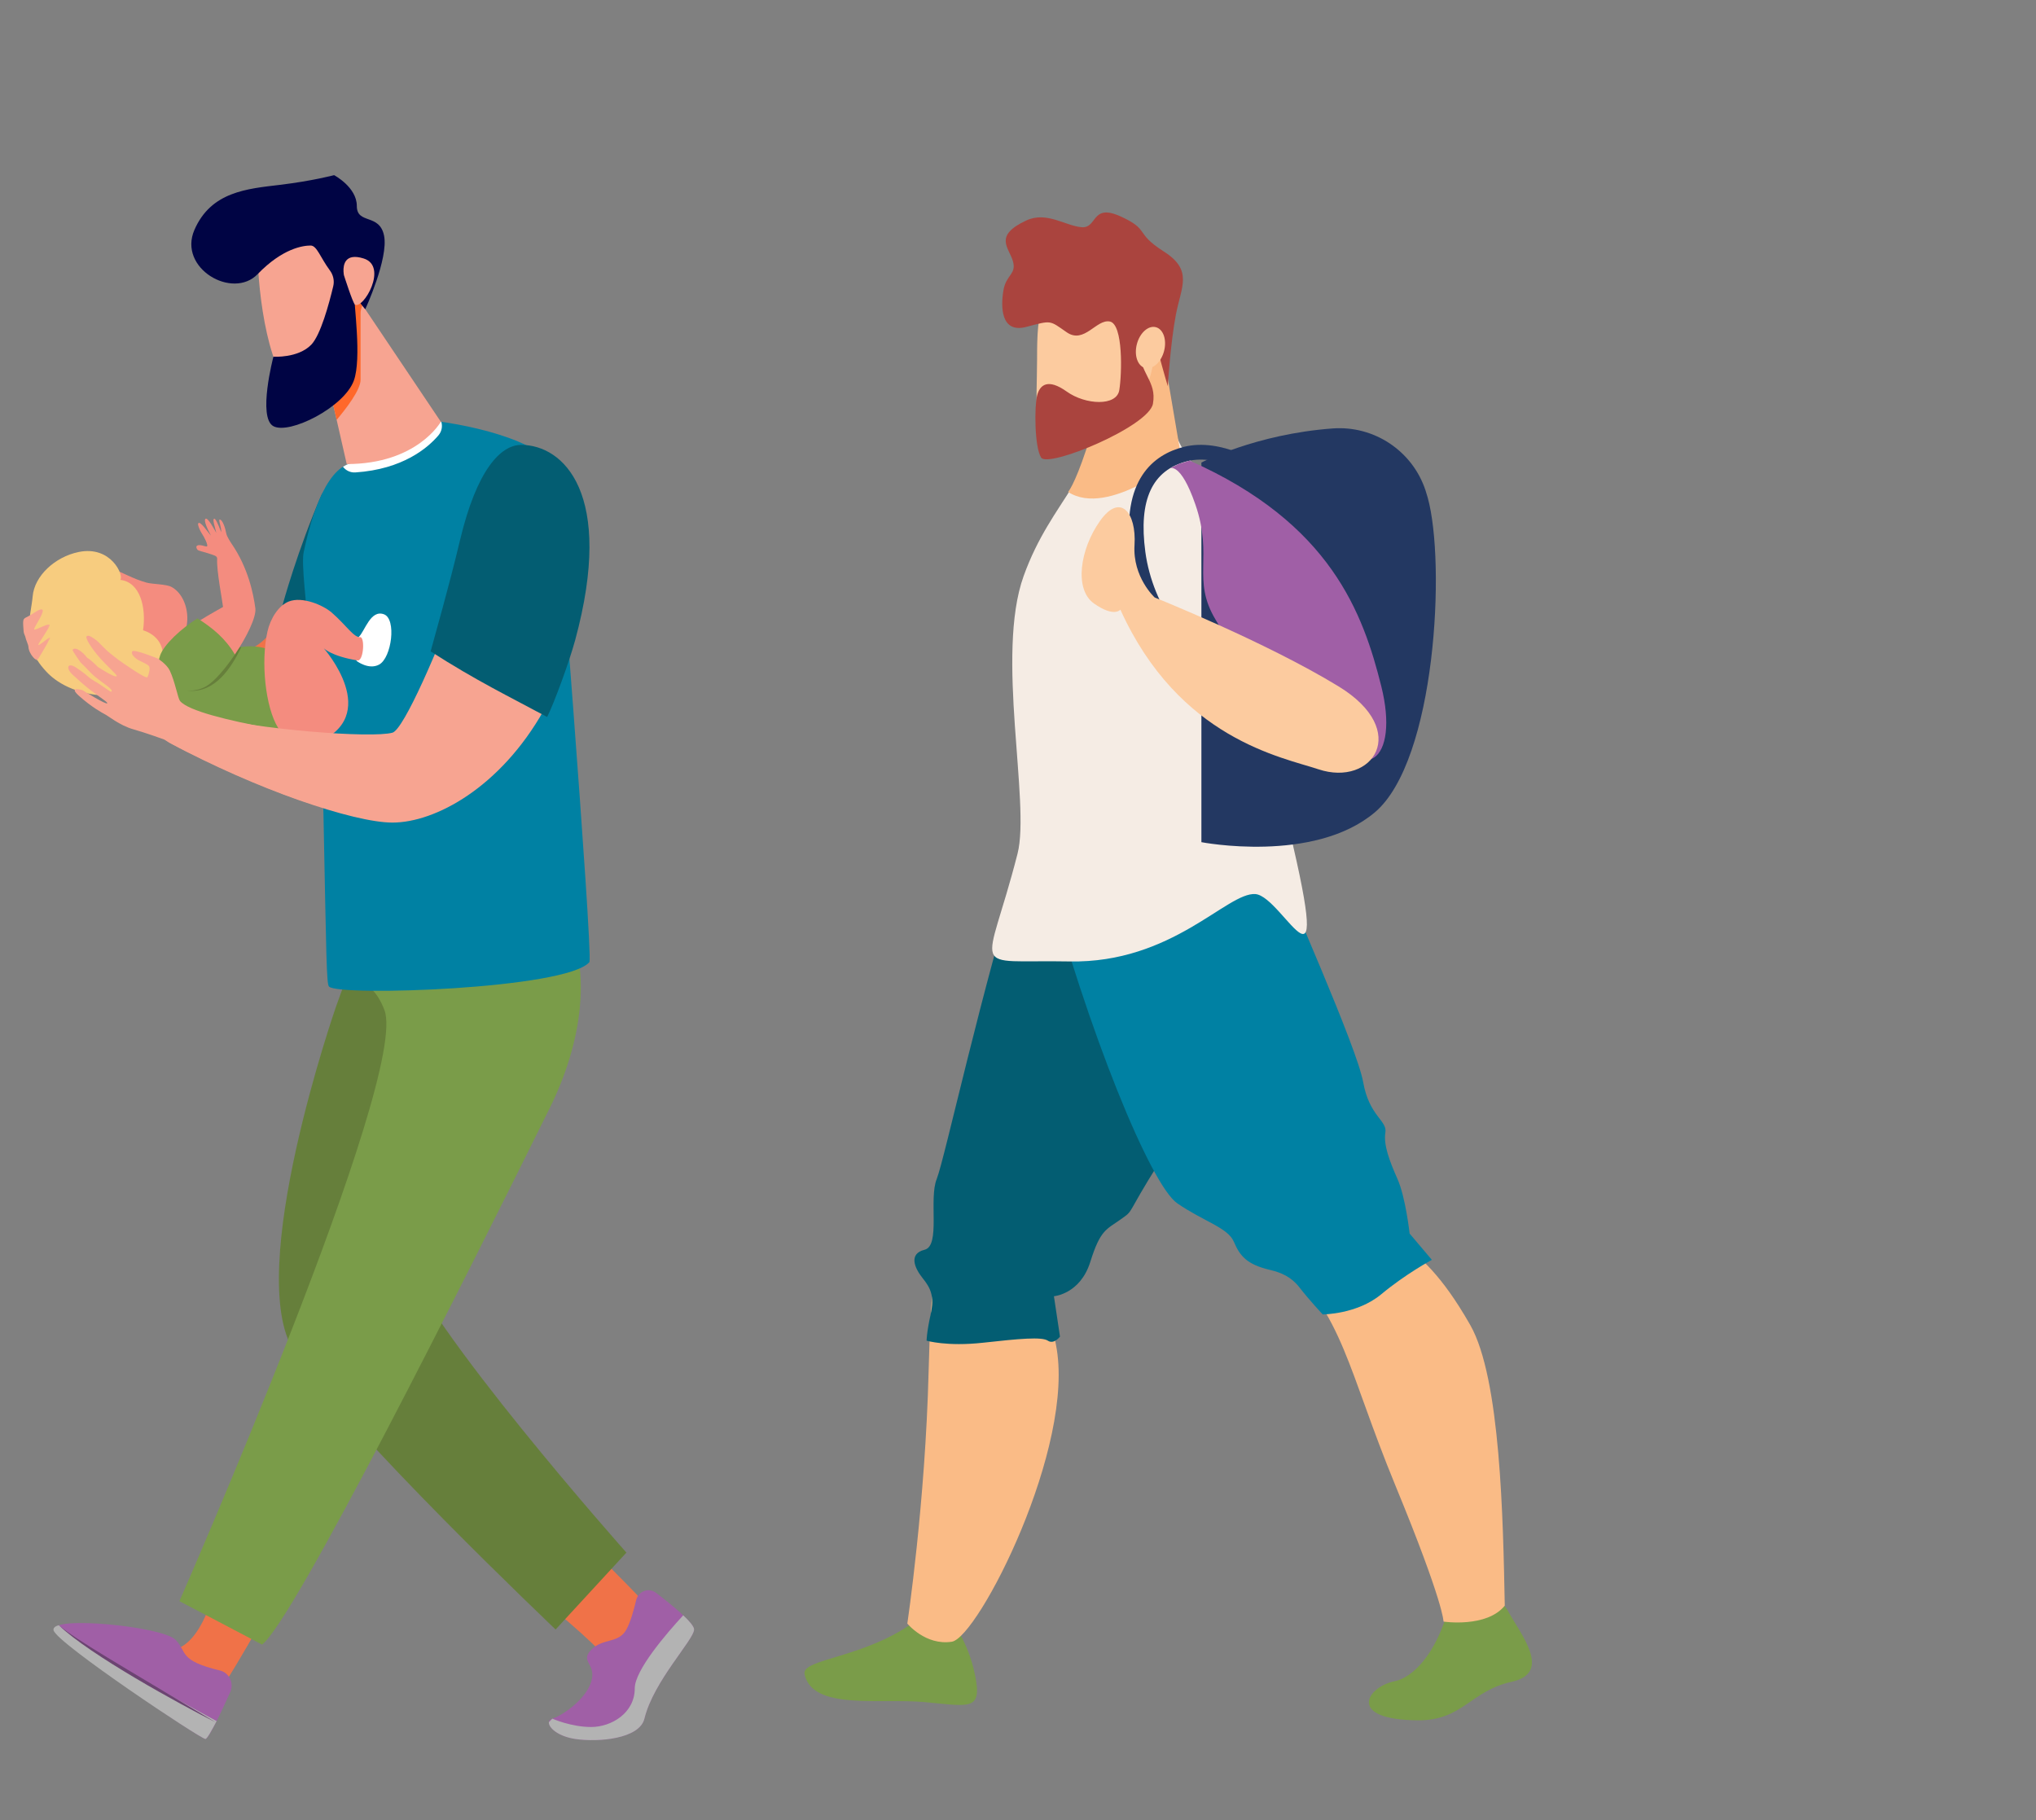 <?xml version="1.0" encoding="UTF-8"?>
<svg width="802px" height="717px" viewBox="0 0 802 717" version="1.1" xmlns="http://www.w3.org/2000/svg" xmlns:xlink="http://www.w3.org/1999/xlink">
    <rect x="0" y="0" width="802" height="717" fill="#808080" stroke="none"/>
    <title>Hero/Hero_testing_family</title>
    <defs>
        <polygon id="path-1" points="0 0 10.746 0 10.746 20.208 0 20.208"></polygon>
    </defs>
    <g id="Hero/Hero_testing_family" stroke="none" stroke-width="1" fill="none" fill-rule="evenodd">
        <rect id="Rectangle" x="0" y="0" width="802" height="717"></rect>
        <g id="Group-92" transform="translate(9, 69)">
            <path d="M117.432,132.08 C102.148,183.116 94.748,186.037 82.827,188.687 C70.906,191.337 12.193,172.094 55.526,193.637 C98.859,215.18 130.302,209.17 130.613,206.625 C139.145,172.017 117.432,132.08 117.432,132.08" id="Fill-1" fill="#F07248"></path>
            <path d="M126.091,132.08 C123.336,124.48 117.847,125.503 117.847,125.503 C108.276,147.349 102.282,169.439 102.282,169.439 C110.228,174.957 117.758,175.944 117.758,175.944 C119.341,170.669 126.091,132.08 126.091,132.08" id="Fill-3" fill="#035D72"></path>
            <path d="M220.61,538.045 C220.61,538.045 256.739,572.327 256.057,577.393 C255.376,582.457 226.203,611.597 222.177,615.105 C218.152,618.611 227.735,584.927 228.019,582.817 C228.303,580.706 201.498,558.6 201.498,558.6 L220.61,538.045 Z" id="Fill-5" fill="#F07248"></path>
            <path d="M96.104,565.803 C96.104,565.803 72.794,608.694 68.017,608.052 C63.24,607.41 16.144,574.787 16.144,574.787 C16.144,574.787 35.088,572.691 52.472,580.053 C69.856,587.415 76.304,553.863 76.304,553.863 L96.104,565.803 Z" id="Fill-7" fill="#F07248"></path>
            <path d="M148.351,264.6 L138.522,285.557 L123.426,327.358 C123.426,327.358 86.756,432.558 106.918,463.432 C127.08,494.307 209.862,572.932 209.862,572.932 L237.752,542.648 C237.752,542.648 157.744,452.689 148.281,422.927 C138.819,393.165 199.421,298.639 199.421,298.639 L148.351,264.6 Z" id="Fill-9" fill="#667F3B"></path>
            <path d="M207.615,367.378 C174.413,434.538 106.708,569.438 94.226,578.881 L61.676,561.773 C61.676,561.773 152.475,354.948 142.422,328.876 C136.654,313.916 127.208,318.282 127.208,318.282 L140.59,292.89 L187.263,259.612 L211.62,288.009 C225.613,311.748 219.854,342.623 207.615,367.378" id="Fill-11" fill="#7A9C49"></path>
            <path d="M164.647,97.153 C164.647,97.153 200.672,101.688 209.445,115.037 C209.445,115.037 224.498,304.127 223.198,309.997 C214.251,320.655 124.4,323.591 120.607,319.665 C119.608,318.729 119.547,308.009 118.416,251.89 C117.539,208.433 108.829,157.246 110.607,148.659 C113.817,133.152 120.238,113.214 131.474,113.214 C142.71,113.214 164.647,97.153 164.647,97.153" id="Fill-13" fill="#0081A3"></path>
            <path d="M130.988,117.115 C129.031,117.247 127.211,116.353 126.091,114.863 C127.748,113.805 129.539,113.214 131.474,113.214 C142.71,113.214 164.647,97.153 164.647,97.153 C164.647,97.153 164.709,97.149 164.827,97.142 C165.388,98.97 164.991,101.003 163.701,102.518 C159.5,107.45 149.697,115.853 130.988,117.115" id="Fill-15" fill="#FFFFFF"></path>
            <path d="M129.99,45.54 L164.648,97.154 C164.648,97.154 155.333,113.816 127.576,113.816 L119.615,78.877 L129.99,45.54 Z" id="Fill-17" fill="#F7A491"></path>
            <path d="M123.609,96.408 L119.615,78.877 L129.989,45.539 L133.744,51.234 C133.339,52.281 133.036,53.35 133.036,54.222 L133.036,80.634 C133.036,84.563 127.409,91.901 123.609,96.408" id="Fill-19" fill="#FF682B"></path>
            <path d="M123.203,21.09 C123.203,21.09 130.613,41.489 130.613,51.37 C130.613,61.25 120.22,89.635 108.587,85.621 C96.953,81.608 92.478,46.408 92.478,30.044 C92.478,13.679 115.745,10.283 123.203,21.09" id="Fill-21" fill="#F7A491"></path>
            <path d="M67.583,21.566 C74.146,6.437 88.44,5.364 101.267,3.82 C114.094,2.276 122.606,0 122.606,0 C122.606,0 131.555,4.726 131.555,12.136 C131.555,19.546 140.504,14.915 142.293,23.869 C144.083,32.823 134.885,52.83 134.885,52.83 C134.885,52.83 133.376,51.176 130.613,47.276 C130.258,50.05 133.588,72.257 130.362,80.99 C126.484,91.488 105.007,102.295 98.698,98.899 C92.39,95.502 98.698,71.525 98.698,71.525 C98.698,71.525 108.416,72.169 113.615,66.787 C117.283,62.99 120.621,50.68 122.268,43.759 C122.782,41.599 122.279,39.334 120.971,37.569 C117.165,32.434 115.839,27.729 113.359,27.729 C110.376,27.729 102.322,28.809 92.478,38.999 C82.635,49.188 61.021,36.695 67.583,21.566" id="Fill-23" fill="#000444"></path>
            <path d="M126.484,39.435 C126.484,39.435 126.353,38.829 126.311,37.968 C126.186,35.384 126.857,30.507 134.24,32.823 C144.083,35.911 133.995,53.087 130.808,50.974 C129.989,50.431 126.484,39.435 126.484,39.435" id="Fill-25" fill="#F7A491"></path>
            <path d="M77.666,589.101 C81.318,589.983 83.258,594.126 81.673,597.645 C78.281,605.178 73.163,616.071 71.926,616.071 C70.037,616.071 14.098,578.328 12.586,572.931 C11.075,567.535 54.983,571.648 60.21,577.058 C64.859,581.871 61.238,585.135 77.666,589.101" id="Fill-27" fill="#A05FA6"></path>
            <path d="M76.322,609.027 C74.437,612.626 72.551,616.071 71.926,616.071 C70.037,616.071 13.629,578.511 12.117,573.298 C11.881,572.484 12.524,571.665 14.183,571.268 C24.304,580.442 62.397,601.482 76.322,609.027" id="Fill-29" fill="#B3B3B3"></path>
            <path d="M14.184,571.268 C26.331,582.954 61.855,602.38 76.053,609.562 C36.45,585.807 21.884,577.604 14.184,571.268" id="Fill-31" fill="#6C4472"></path>
            <path d="M241.587,561.399 C242.436,557.822 246.54,556.306 249.407,558.49 C255.678,563.266 264.404,570.374 264.404,572.932 C264.404,576.924 248.435,593.236 244.845,608.059 C242.914,616.029 226.75,617.434 217.631,616.072 C208.513,614.708 205.023,609.074 208.56,608.059 C212.097,607.044 221.6,600.826 223.868,593.569 C226.136,586.314 219.225,585.766 223.868,580.962 C228.51,576.155 234.627,578.621 237.752,572.932 C239.296,570.119 240.632,565.427 241.587,561.399" id="Fill-33" fill="#A05FA6"></path>
            <path d="M241.038,596.123 C241.038,589.035 253.384,574.666 260.128,567.346 C262.64,569.711 264.405,571.781 264.405,572.931 C264.405,576.925 248.436,593.236 244.845,608.06 C242.915,616.028 226.75,617.435 217.632,616.071 C210.691,615.034 207.011,611.521 207.21,609.456 L208.561,608.06 C208.561,608.06 215.931,611.352 223.868,611.352 C231.805,611.352 241.038,605.876 241.038,596.123" id="Fill-35" fill="#B3B3B3"></path>
            <path d="M32.366,195.733 C44.105,201.609 43.938,193.427 55.499,188.757 C68.046,183.69 66.703,166.5 58.469,162.185 C56.37,161.087 51.106,161.179 48.743,160.526 C38.01,157.569 30.636,149.459 26.062,158.596 C20.481,169.745 20.627,189.857 32.366,195.733" id="Fill-37" fill="#F48C7F"></path>
            <path d="M39.728,197.392 C47.048,220.877 74.322,230.333 85.784,231.553 C103.24,233.411 120.656,229.737 119.439,213.55 C118.223,197.361 120.424,196.978 103.232,189.197 C86.813,181.766 85.208,188.421 71.906,186.827 C58.603,185.234 43.994,194.856 39.728,197.392" id="Fill-39" fill="#7A9C49"></path>
            <path d="M86.074,185.869 C81.996,194.434 75.632,203.807 65.568,203.127 C57.562,202.586 59.289,193.534 59.289,193.534 C62.981,190.034 68.493,188.078 73.57,186.985 C79.038,187.392 82.442,186.376 86.074,185.869" id="Fill-41" fill="#667F3B"></path>
            <path d="M47.349,179.293 C48.669,170.263 46.212,160.326 38.367,159.441 C39.919,157.751 34.748,145.809 21.96,148.463 C12.584,150.409 4.53,157.919 3.865,165.97 C3.564,169.595 2.228,174.769 2.658,178.382 C3.564,186.019 3.155,188.947 9.172,195.513 C20.195,207.542 44.889,207.834 50.111,198.149 C57.673,192.489 56.688,182.25 47.349,179.293" id="Fill-43" fill="#F7CC7F"></path>
            <path d="M83.521,188.846 C88.23,181.85 92.037,174.027 91.583,170.633 C90.83,164.998 88.813,154.767 82.177,145.116 C81.998,144.853 80.347,142.39 80.127,141.135 C79.752,138.992 78.622,135.675 77.571,135.675 C76.858,135.675 78.297,138.624 78.136,140.652 C76.811,137.199 75.854,135.178 75.354,135.336 C74.614,135.571 75.605,138.341 76.206,140.953 C75.586,139.874 72.803,134.542 71.916,135.404 C71.156,136.144 72.829,139.632 74.095,141.979 C73.024,140.901 69.78,135.876 69.066,137.214 C68.759,137.787 69.843,140.161 70.415,141.014 C71.783,143.055 72.906,145.616 72.591,146.208 C72.407,146.552 70.91,145.754 69.484,145.754 C68.401,145.754 67.943,146.43 68.783,147.549 C69.167,148.061 71.249,148.347 73.569,149.167 C75.268,149.767 76.62,149.941 76.538,151.172 C76.236,155.672 78.675,168.054 78.857,170.106 C77.89,170.685 73.963,172.788 69.495,175.567 C73.518,180.738 78.243,185.233 83.521,188.846" id="Fill-45" fill="#F48C7F"></path>
            <path d="M68.785,174.604 C62.351,178.607 55.507,184.978 54.06,189.264 C49.786,201.928 64.681,205.873 72.346,201.274 C75.537,199.359 79.81,194.359 83.521,188.846 C79.737,182.427 74.652,178.32 68.785,174.604" id="Fill-47" fill="#7A9C49"></path>
            <path d="M130.987,187.133 C131.373,183.785 132.294,181.965 132.294,181.965 C134.789,179.559 136.931,171.033 142.257,173.004 C147.239,174.848 145.3,190.122 140.338,192.814 C136.227,195.044 131.475,191.383 131.475,191.383 C130.729,188.55 130.987,187.133 130.987,187.133" id="Fill-49" fill="#FFFFFF"></path>
            <path d="M115.34,223.834 C142.21,213.155 118.55,186.405 118.55,186.405 C118.55,186.405 121.564,189.494 131.651,191.147 C134.125,191.927 134.819,182.729 133.062,182.001 C130.412,182.367 127.519,177.397 121.627,172.29 C118.287,169.395 110.105,165.883 104.797,167.946 C100.74,169.524 97.525,174.607 96.362,179.763 C93.674,191.661 95.525,209.552 100.513,217.677 C102.614,221.097 110.135,225.902 115.34,223.834" id="Fill-51" fill="#F48C7F"></path>
            <path d="M68.617,212.326 C92.66,218.635 137.557,221.859 145.583,219.643 C150.048,218.41 163.772,186.716 173.135,161.276 C187.356,171.999 190.015,200.86 205.222,210.81 C188.06,241.237 162.437,255.054 145.583,255.054 C130.265,255.054 91.698,241.925 57.891,223.666 C51.579,220.055 57.666,209.452 68.617,212.326" id="Fill-53" fill="#F7A491"></path>
            <path d="M172.214,143.774 C178.782,116.168 188.19,106.265 196.286,106.265 C212.877,106.265 233.248,125.292 217.583,183.123 C215.186,191.971 209.013,208.621 206.524,213.456 C192.287,205.776 178.302,199.033 160.631,187.606 C162.317,181.3 167.732,162.611 172.214,143.774" id="Fill-55" fill="#035D72"></path>
            <path d="M57.902,195.213 C59.932,199.53 61.097,206.137 61.888,207.118 C68.279,215.024 125.941,222.137 128.768,223.593 C128.768,223.593 117.452,248.81 114.092,247.82 C96.107,242.519 61.551,226.269 55.683,222.337 C55.683,222.337 48.814,219.817 43.416,218.278 C38.018,216.737 33.514,212.901 32.054,212.237 C31.84,212.139 27.098,209.648 22.036,205.055 C17.673,201.097 23.569,202.916 23.569,202.916 C23.569,202.916 32.933,208.841 33.253,208.041 C33.498,207.422 28.203,204.481 23.33,200.15 C22.078,199.037 20.845,197.935 19.721,196.911 C16.77,194.228 17.526,191.708 21.048,194.038 C22.292,194.862 24.327,196.279 25.64,197.488 C27.059,198.797 28.771,199.554 30.127,200.476 C32.818,202.308 34.758,203.675 34.77,203.525 C34.786,203.332 35.565,203.327 34.271,202.106 C32.715,200.637 28.739,198.222 26.613,195.892 C25.408,194.57 22.726,191.954 22.726,191.954 C22.726,191.954 19.39,187.269 19.593,186.99 C20.695,185.486 23.861,188.071 25.269,190.073 C26.809,190.911 29.556,193.738 29.556,193.738 C29.556,193.738 36.361,198.256 36.988,197.327 C37.255,196.929 33.4,193.671 30.105,189.9 C27.046,186.399 24.514,182.381 25.1,181.694 C26.092,180.529 29.894,184.069 29.894,184.069 C29.894,184.069 32.429,186.685 33.335,187.494 C34.398,188.44 37.791,191.036 37.791,191.036 C37.791,191.036 48.555,198.713 49.072,197.778 C49.589,196.845 50.267,194.19 49.685,193.406 C49.104,192.624 46.149,191.446 45.321,190.931 C43.719,189.938 42.32,188.292 43.21,187.535 C44.099,186.78 53.171,190.433 53.171,190.433 C53.171,190.433 56.696,192.647 57.902,195.213" id="Fill-57" fill="#F7A491"></path>
            <g id="Group-61" transform="translate(0, 170.96)">
                <mask id="mask-2" fill="white">
                    <use xlink:href="#path-1"></use>
                </mask>
                <g id="Clip-60"></g>
                <path d="M1.249,3.277 C4.238,1.917 7.572,-1.141 7.826,0.445 C8.09,2.084 4.559,6.787 4.447,7.936 C4.358,8.838 10.985,4.805 10.567,6.475 C10.282,7.616 6.276,13.26 6.078,13.995 C5.77,15.145 11.196,10.105 10.715,11.407 C10.158,12.916 5.724,20.15 5.724,20.15 C5.62,20.641 2.301,17.96 2.178,14.673 C2.156,14.078 1.193,12.042 1.026,11.111 C0.893,10.363 0.414,9.805 0.317,8.95 C-0.072,5.497 -0.405,4.028 1.249,3.277" id="Fill-59" fill="#F7A491" mask="url(#mask-2)"></path>
            </g>
            <path d="M352.37,569.03 C332.157,584.413 306.57,584.288 307.926,590.561 C311.028,604.909 337.53,599.92 355.258,601.543 C372.985,603.165 377.954,605.121 375.101,590.988 C372.247,576.856 365.128,568.697 365.128,568.697 L352.37,569.03 Z" id="Fill-62" fill="#7A9C49"></path>
            <path d="M561.929,563.549 C556.698,583.278 547.054,591.976 540.443,593.299 C529.348,595.517 521.272,608.504 549.501,608.716 C567.177,608.849 570.138,597.125 586.486,593.532 C602.833,589.941 589.689,574.413 584.946,565.529 C580.203,556.647 561.929,563.549 561.929,563.549" id="Fill-64" fill="#7A9C49"></path>
            <path d="M395.005,272.872 C364.753,393.881 358.384,406.619 356.792,471.103 C355.507,523.134 348.4,570.598 348.4,570.598 C348.4,570.598 355.565,579.355 365.914,577.763 C376.264,576.171 414.923,500.636 406.947,460.754 C402.966,440.851 406.151,436.871 414.908,422.54 C433.445,392.206 449.937,383.531 454.713,358.056 C459.49,332.58 449.937,274.464 449.937,274.464 L395.005,272.872 Z" id="Fill-66" fill="#FABB86"></path>
            <path d="M395.005,264.911 C377.491,320.639 363.161,387.512 359.976,395.473 C356.792,403.434 361.568,421.744 355.199,423.337 C348.83,424.929 351.219,430.502 354.403,434.482 C357.588,438.463 359.18,441.647 357.588,448.812 C355.995,455.977 355.995,459.161 355.995,459.161 C355.995,459.161 363.957,461.55 378.287,459.958 C392.617,458.366 401.374,457.57 403.762,459.161 C406.151,460.754 408.539,457.57 408.539,457.57 L406.151,441.647 C406.151,441.647 416.5,440.851 420.481,428.113 C424.461,415.375 426.849,415.375 432.422,411.395 C437.995,407.414 434.015,410.599 447.548,389.104 C461.082,367.609 473.024,326.211 475.412,310.289 C477.8,294.367 445.956,267.299 445.956,267.299 L395.005,264.911 Z" id="Fill-68" fill="#035D72"></path>
            <path d="M412.519,301.393 C440.383,396.331 479.952,412.707 495.314,426.521 C520.39,449.069 521.586,469.927 540.693,516.292 C559.8,562.658 559.615,569.829 559.615,569.829 C559.615,569.829 576.58,572.38 583.745,563.549 C583.084,529.502 582.093,473.97 570.149,453 C546.343,411.202 539.101,433.129 529.547,382.348 C519.994,331.567 486.557,264.911 486.557,264.911 L408.539,277.843 L412.519,301.393 Z" id="Fill-70" fill="#FABB86"></path>
            <path d="M402.17,272.075 C419.684,338.152 444.364,397.861 454.713,405.026 C465.063,412.191 474.616,414.579 477.004,420.152 C479.393,425.724 482.032,429.121 491.334,431.297 C495.71,432.321 499.676,434.084 502.761,438.051 C506.937,443.42 512.033,448.812 512.033,448.812 C512.033,448.812 525.567,448.812 535.12,440.85 C544.674,432.889 555.023,427.317 555.023,427.317 L546.266,416.967 C546.266,416.967 544.674,402.637 541.489,395.472 C538.305,388.307 535.917,381.938 536.713,377.162 C537.509,372.385 530.344,370.793 527.955,357.259 C525.567,343.725 498.499,283.221 492.927,268.891 C487.354,254.561 402.17,272.075 402.17,272.075" id="Fill-72" fill="#0081A3"></path>
            <path d="M449.14,69.067 C452.324,108.873 455,104.686 469.839,125.591 C512.033,185.034 485.452,203.384 496.907,249.784 C517.871,334.703 496.641,284.017 485.496,283.221 C474.35,282.425 452.855,310.554 412.254,309.758 C371.652,308.962 379.348,316.127 391.82,267.299 C396.947,247.229 383.063,189.015 394.208,157.966 C405.354,126.918 424.461,118.426 422.869,88.97 C421.276,59.514 449.14,69.067 449.14,69.067" id="Fill-74" fill="#F5ECE4"></path>
            <path d="M411.723,124.795 C427.645,135.145 456.305,111.261 456.305,111.261 L449.14,69.067 L418.888,73.048 C418.888,73.048 423.665,93.747 418.888,108.077 C414.111,122.407 411.723,124.795 411.723,124.795" id="Fill-76" fill="#FABB86"></path>
            <path d="M445.16,72.517 C445.16,90.104 422.205,105.953 409.601,105.953 C396.996,105.953 399.516,90.104 399.516,72.517 C399.516,54.93 400.047,37.488 422.338,40.672 C434.816,42.455 445.16,54.93 445.16,72.517" id="Fill-78" fill="#FCCB9F"></path>
            <path d="M395.27,17.851 C382.32,23.894 388.371,28.466 389.963,33.773 C391.555,39.08 387.309,39.08 386.248,45.45 C385.186,51.818 385.186,62.433 395.27,59.78 C405.354,57.126 404.293,57.126 411.192,61.903 C418.092,66.679 422.869,56.595 428.176,57.657 C433.483,58.718 432.953,78.355 431.891,84.724 C430.83,91.093 418.623,90.562 411.192,85.255 C403.762,79.948 400.578,82.601 399.516,86.847 C398.455,91.093 398.455,107.016 401.108,111.261 C403.762,115.507 443.568,99.054 445.16,90.032 C446.752,81.009 439.852,78.355 439.852,68.271 C439.852,58.187 445.16,61.903 447.283,69.864 C449.406,77.825 450.998,83.132 450.998,83.132 C450.998,83.132 452.06,66.148 454.182,55.003 C456.305,43.857 461.082,37.488 449.406,30.058 C437.729,22.628 444.098,21.566 432.422,16.259 C420.746,10.952 423.399,21.036 417.03,20.505 C410.662,19.974 403.231,14.136 395.27,17.851" id="Fill-80" fill="#AA443E"></path>
            <path d="M449.521,69.347 C448.342,73.782 444.995,76.742 442.046,75.958 C439.096,75.174 437.66,70.943 438.839,66.508 C440.018,62.073 443.365,59.113 446.314,59.897 C449.264,60.681 450.7,64.912 449.521,69.347" id="Fill-82" fill="#FCCB9F"></path>
            <path d="M464.243,113.219 C464.243,113.219 485.506,102.02 515.974,99.784 C532.316,98.584 547.411,108.663 552.536,124.227 C552.833,125.126 553.115,126.057 553.384,127.021 C560.541,152.764 556.637,230.691 532.563,251.02 C508.488,271.349 464.243,262.772 464.243,262.772 L464.243,113.219 Z" id="Fill-84" fill="#233862"></path>
            <path d="M486.868,203.811 L487.799,198.078 C473.859,195.814 462.58,189.115 454.275,178.168 C448.007,169.904 443.593,159.079 442.165,148.466 C439.401,127.904 444.812,116.199 458.71,112.684 C471.159,109.533 485.545,119.261 485.688,119.359 L488.981,114.575 C488.306,114.111 472.309,103.252 457.285,107.053 C445.572,110.016 432.442,119.74 436.409,149.241 C437.324,156.043 440.261,169.305 449.649,181.679 C458.884,193.853 471.407,201.3 486.868,203.811" id="Fill-86" fill="#233862"></path>
            <path d="M459.603,112.462 C515.331,137.141 527.952,172.75 535.117,201.41 C542.282,230.069 528.749,243.604 509.642,213.351 C497.915,194.783 482.574,200.613 482.574,200.613 C482.574,200.613 482.873,196.865 469.836,175.138 C460.283,159.216 469.04,150.459 461.875,129.759 C455.937,112.604 451.725,115.566 451.725,115.566 L455.295,113.78 L459.603,112.462 Z" id="Fill-88" fill="#A05FA6"></path>
            <path d="M432.325,171.167 C455.412,222.118 496.013,229.283 510.344,234.06 C531.612,241.149 546.965,218.934 518.305,201.419 C489.645,183.905 445.859,166.391 445.859,166.391 C445.859,166.391 437.102,158.429 437.898,145.691 C438.694,132.954 432.325,124.993 424.364,136.139 C416.403,147.284 414.014,163.206 421.975,168.779 C429.937,174.352 432.325,171.167 432.325,171.167" id="Fill-90" fill="#FCCB9F"></path>
        </g>
    </g>
</svg>